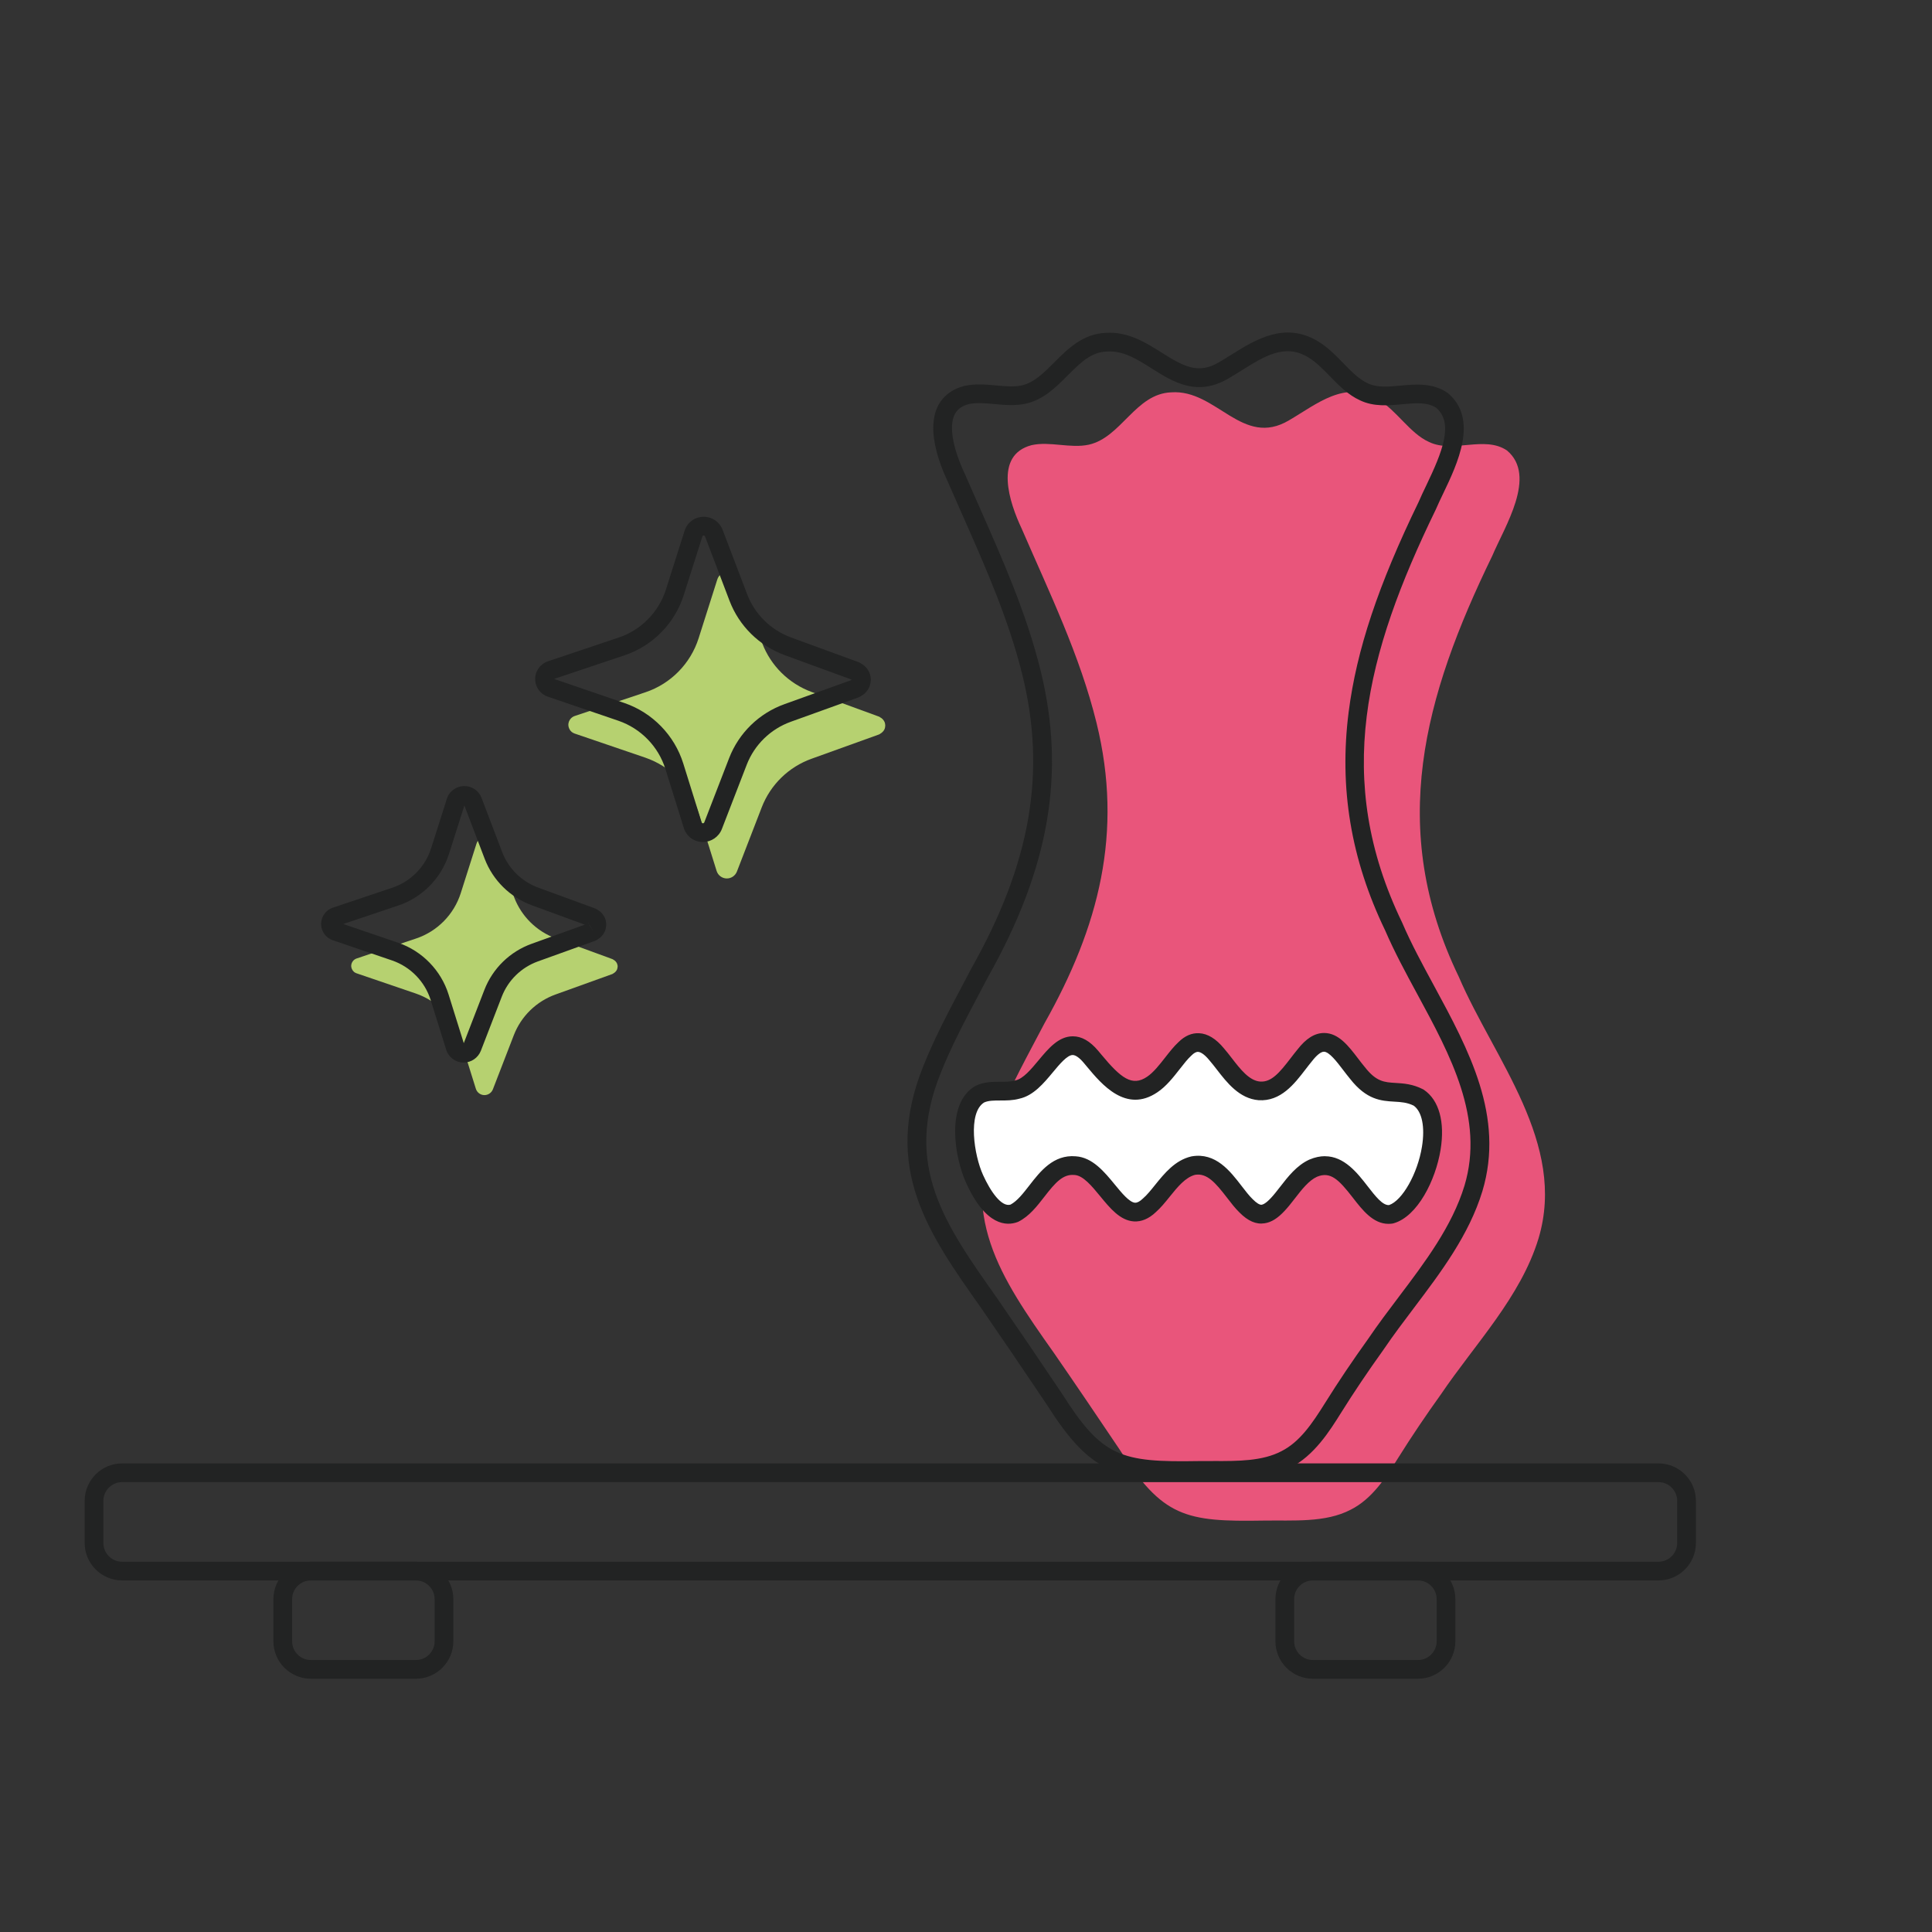<?xml version="1.0" encoding="UTF-8"?><svg id="Capa_1" xmlns="http://www.w3.org/2000/svg" viewBox="0 0 800 800"><rect x="0" y="0" width="800" height="800" fill="#333333" stroke="none"/><defs><style>.cls-1{fill:#e9557b;}.cls-2{fill:#fff;}.cls-3{fill:#222323;}.cls-4{fill:#b6d170;}</style></defs><path class="cls-1" d="M523.18,629.64c-32.31.55-41.82-1.39-59.66-29.55-8.95-13.32-17.95-26.61-27.07-39.81-22.54-31.88-39.68-56.88-23.56-96.72,5.46-13.74,12.77-26.73,19.62-39.85,22.55-39.97,32.67-79.03,21.56-124.29-6.89-28.08-19.59-54.15-31-80.49-5.08-10.75-11.73-30.48,4.12-34.61,7.58-1.68,16.04,1.47,23.68-.19,13.48-3.06,19.32-21.12,34.11-21.67,18.78-1.34,29.44,23.15,48.85,11.54,11.37-6.62,23.09-16.8,36.63-8.71,7.94,4.65,13.27,14.11,21.25,17.71,9.98,4.84,22.95-2.8,32.31,3.54,12.57,10.59-1.02,31.56-6.09,43.59-28.31,58.24-43.58,112.84-13.9,174.28,14.73,34.29,44.84,69.04,33.03,108.44-7.39,24.25-26.29,43.67-40.38,64.48-6.18,8.62-12.11,17.37-17.74,26.38-5.18,8.28-10.86,16.99-19.6,21.4-10.54,5.52-23.83,4.33-35.97,4.53h-.19Z"/><path class="cls-2" d="M402.74,454.75c-9.62,5.74-6.24,25.92-2.06,35.05,3.11,6.88,9.08,16.93,16.43,14.2,9.17-4.61,13.29-20.76,25.17-19.71,12.38.73,18.77,27.83,30.76,16.46,5.6-4.9,10.12-14.55,18.2-16.46,10.4-1.79,15.7,10.68,21.88,16.68,2.42,2.44,4.75,3.71,7.05,3.36,2.02-.29,4.06-1.8,6.16-4.09,4.45-4.77,8.37-12.06,14.54-14.88,15.88-6.7,20.79,20.72,32.2,19.08,13.18-3.73,24.5-39.41,11.46-48.31-9.44-4.85-16.02,1.77-25.36-10.24-6.63-7.99-12.32-19.63-21.85-7.21-5.07,6.08-10.14,15.22-18.77,14.66-7.92-.64-12.79-9.57-17.62-15.09-3.84-4.7-8.4-7.12-13.2-2.29-4.16,3.79-8.23,11.21-13.5,14.73-10.88,7.38-18.92-3.8-25.4-11.48-12.61-14.96-18.71,11.15-30.5,13.58-5,1.46-10.83-.38-15.5,1.91l-.1.05Z"/><path class="cls-3" d="M489.76,612.81c-28.93,0-39.33-4.42-56.42-31.37-10.24-15.25-18.83-27.87-27.01-39.73-22.03-31.15-41.07-58.09-23.96-100.37,4.48-11.26,10.23-22.13,15.79-32.63,1.33-2.52,2.67-5.04,3.98-7.56.02-.04.04-.07.06-.11,24.57-43.56,31.1-81.02,21.17-121.46-5.61-22.87-15.34-44.87-24.76-66.14-2.02-4.56-4.03-9.11-6.01-13.67-4.36-9.25-8.66-22.16-4.42-31.23,2.03-4.35,5.87-7.37,11.09-8.73.05-.01.09-.02.14-.03,4.39-.97,8.79-.57,13.04-.18,3.82.35,7.44.69,10.66-.01,5.08-1.15,9.16-5.24,13.47-9.56,5.53-5.54,11.79-11.81,21.25-12.19,9.26-.64,16.65,4.04,23.19,8.17,9.17,5.8,15.23,9.09,23.88,3.91,1.65-.96,3.26-1.97,4.97-3.04,9.83-6.14,22.05-13.79,35.64-5.68,4.12,2.42,7.48,5.85,10.72,9.18,3.36,3.45,6.54,6.71,10.14,8.33.03.02.07.03.1.05,3.74,1.81,8.42,1.38,13.39.92,6.24-.58,13.31-1.23,19.4,2.9.11.08.22.16.32.24,12.77,10.76,3.88,29.29-2,41.56-1.13,2.36-2.2,4.59-3.01,6.51-.03.06-.06.13-.09.19-29.03,59.74-42.51,111.67-13.9,170.9.03.05.05.1.07.16,3.67,8.55,8.25,17.01,13.11,25.97,14.43,26.64,29.35,54.18,20.07,85.12-5.54,18.16-17.18,33.57-28.44,48.47-4.21,5.58-8.57,11.35-12.44,17.07-.02.03-.04.06-.06.09-6.53,9.1-12.28,17.66-17.6,26.17-4.68,7.48-11.09,17.73-21.14,22.81-9.54,4.99-20.66,4.96-31.43,4.92-2.09,0-4.18-.01-6.22.02h-.22c-2.28.04-4.45.06-6.53.06ZM408.99,404.79c-1.31,2.52-2.64,5.03-3.98,7.55-5.46,10.32-11.12,21-15.45,31.89-15.53,38.38,1.53,62.5,23.12,93.04,8.24,11.94,16.85,24.6,27.12,39.89.02.03.04.06.06.09,16.56,26.13,24.26,28.29,56.32,27.75.02,0,.04,0,.07,0h.19c2.03-.03,4.17-.03,6.31-.02,9.82.03,19.97.07,27.86-4.07,7.56-3.82,12.67-11.32,18.11-20.02,5.39-8.64,11.23-17.32,17.84-26.54,3.98-5.88,8.39-11.71,12.65-17.35,10.85-14.36,22.07-29.22,27.2-46.04,8.34-27.84-5.79-53.94-19.47-79.18-4.71-8.69-9.57-17.67-13.38-26.52-14.18-29.39-19.12-58.97-15.11-90.44,3.27-25.63,12.22-52.48,29.01-87.05.87-2.07,1.97-4.35,3.12-6.75,6.61-13.79,11.49-25.74,4.16-32.14-3.77-2.45-8.59-2-14.17-1.48-5.52.51-11.77,1.09-17.43-1.64-4.91-2.23-8.74-6.16-12.45-9.96-3.02-3.09-5.87-6.01-9.11-7.92-9.55-5.7-17.9-.47-27.58,5.58-1.68,1.05-3.42,2.14-5.14,3.14-13.14,7.86-23.14,1.54-31.97-4.04-6.08-3.84-11.82-7.47-18.56-6.99-.04,0-.09,0-.13,0-6.45.24-10.93,4.73-16.12,9.92-4.9,4.91-9.97,9.99-17.28,11.65-4.43.96-8.82.56-13.05.17-3.8-.35-7.39-.68-10.58.01-2.96.79-4.91,2.25-5.96,4.49-2.29,4.89-.67,13.89,4.43,24.69.02.04.04.08.05.12,1.98,4.56,3.99,9.12,6.01,13.67,9.55,21.58,19.43,43.89,25.2,67.43,10.43,42.48,3.67,81.68-21.92,127.07ZM574.94,506.77c-6.36,0-10.79-5.71-14.73-10.8-5.92-7.64-9.33-11-14.89-8.69-3.42,1.58-6.29,5.29-9.07,8.88-1.34,1.73-2.73,3.52-4.2,5.1-2.94,3.2-5.63,4.88-8.45,5.28-3.44.54-6.84-.92-10.35-4.47-1.8-1.74-3.53-3.99-5.2-6.17-4.77-6.2-8.28-10.22-13.15-9.44-4.04,1.01-7.35,5.1-10.54,9.06-1.83,2.27-3.72,4.61-5.82,6.46-2.87,2.7-5.9,3.96-9.01,3.78-5.69-.36-9.87-5.44-13.9-10.35-3.5-4.26-7.11-8.67-10.69-8.88-.04,0-.08,0-.11,0-4.69-.41-7.82,3.13-12.39,9.03-3.07,3.96-6.25,8.05-10.69,10.29-.13.06-.26.12-.39.17-4.46,1.66-13.17,1.76-21.32-16.23-4.74-10.35-8.55-32.72,3.61-39.98.06-.04.12-.07.19-.11l.1-.05s.06-.03.09-.05c3.41-1.67,7.03-1.66,10.23-1.66,2.16,0,4.2,0,5.89-.49.1-.03.2-.05.31-.08,3.2-.66,6.44-4.54,9.57-8.3,4.07-4.89,8.28-9.94,14.17-9.96h.03c3.66,0,7.09,1.96,10.49,5.98.45.53.91,1.08,1.37,1.64,8.06,9.7,12.71,13.32,18.89,9.13,2.63-1.76,5.11-4.92,7.5-7.98,1.85-2.36,3.59-4.59,5.5-6.35,2.62-2.6,5.47-3.85,8.54-3.7,3.55.17,7.01,2.29,10.3,6.29,1.1,1.26,2.15,2.62,3.26,4.06,3.54,4.57,7.2,9.31,11.71,9.67,4.66.33,8.03-3.66,12.68-9.73.89-1.17,1.82-2.37,2.75-3.49,3.58-4.64,7.19-6.89,11.05-6.89h.01c6.01,0,10.12,5.39,14.09,10.59.89,1.17,1.81,2.38,2.72,3.46.03.03.05.06.08.09,4.72,6.07,8.07,6.26,12.71,6.54,3.31.2,7.05.42,11.36,2.63.14.07.28.16.41.25,6.23,4.25,8.73,13.29,6.86,24.79-2.06,12.68-9.58,27.66-19.45,30.45-.17.05-.33.08-.5.11-.54.08-1.06.11-1.57.11ZM548.64,478.77c8.04,0,13.49,7.03,17.69,12.45,3.16,4.07,6.16,7.95,8.84,7.78,5.5-1.86,11.82-13,13.63-24.15,1.32-8.14.06-14.47-3.39-17.01-2.76-1.36-5.22-1.51-8.05-1.67-5.38-.32-11.47-.68-18.34-9.47-.99-1.2-1.95-2.45-2.88-3.67-2.56-3.36-5.75-7.53-7.93-7.54h0c-1.23,0-3.03,1.43-4.94,3.92-.03.04-.07.08-.1.12-.84,1.01-1.69,2.12-2.6,3.3-4.56,5.94-10.22,13.33-19.4,12.74-7.99-.65-13.14-7.31-17.28-12.66-1.05-1.36-2.05-2.64-3.01-3.75-.03-.03-.06-.07-.08-.1-2.43-2.97-3.99-3.47-4.71-3.5-.8-.04-1.71.46-2.73,1.49-.05.05-.09.09-.14.13-1.45,1.33-3.02,3.33-4.68,5.46-2.64,3.38-5.63,7.21-9.28,9.64-13.02,8.83-23.14-3.34-29.18-10.6-.45-.54-.9-1.08-1.34-1.6-1.75-2.08-3.37-3.22-4.56-3.22h0c-2.27,0-5.44,3.81-8.23,7.17-3.76,4.52-8.02,9.63-13.8,10.9-2.71.76-5.49.76-7.93.76-2.55,0-4.95,0-6.73.83-6.84,4.27-4.18,21.83-.42,30.04,3.04,6.72,7.6,13.38,11.37,12.24,2.79-1.49,5.24-4.66,7.84-8,4.42-5.7,9.91-12.79,19.15-12,6.94.44,11.85,6.42,16.18,11.69,2.84,3.46,6.06,7.39,8.39,7.53.9.04,1.99-.52,3.24-1.72.04-.04.08-.07.12-.11,1.62-1.41,3.24-3.42,4.95-5.55,3.86-4.78,8.24-10.19,14.91-11.77.08-.02.15-.03.23-.05,9.93-1.71,15.92,6.08,20.73,12.34,1.57,2.04,3.06,3.97,4.51,5.38,1.6,1.61,2.93,2.44,3.75,2.31.47-.07,1.69-.47,3.91-2.88,1.24-1.33,2.46-2.91,3.76-4.58,3.21-4.15,6.85-8.84,12.03-11.21.03-.02.07-.03.1-.04,2.3-.97,4.42-1.39,6.39-1.39Z"/><path class="cls-3" d="M686.72,654.42H50.57c-8.55,0-15.51-6.96-15.51-15.51v-17.44c0-8.55,6.96-15.51,15.51-15.51h636.16c8.55,0,15.51,6.96,15.51,15.51v17.44c0,8.55-6.96,15.51-15.51,15.51ZM50.57,613.72c-4.28,0-7.76,3.48-7.76,7.76v17.44c0,4.28,3.48,7.76,7.76,7.76h636.16c4.28,0,7.76-3.48,7.76-7.76v-17.44c0-4.28-3.48-7.76-7.76-7.76H50.57Z"/><path class="cls-3" d="M172.21,695.13h-43.49c-8.55,0-15.51-6.96-15.51-15.51v-17.44c0-8.55,6.96-15.51,15.51-15.51h43.49c8.55,0,15.51,6.96,15.51,15.51v17.44c0,8.55-6.96,15.51-15.51,15.51ZM128.72,654.42c-4.28,0-7.76,3.48-7.76,7.76v17.44c0,4.28,3.48,7.76,7.76,7.76h43.49c4.28,0,7.76-3.48,7.76-7.76v-17.44c0-4.28-3.48-7.76-7.76-7.76h-43.49Z"/><path class="cls-3" d="M587.13,695.13h-43.49c-8.55,0-15.51-6.96-15.51-15.51v-17.44c0-8.55,6.96-15.51,15.51-15.51h43.49c8.55,0,15.51,6.96,15.51,15.51v17.44c0,8.55-6.96,15.51-15.51,15.51ZM543.64,654.42c-4.28,0-7.76,3.48-7.76,7.76v17.44c0,4.28,3.48,7.76,7.76,7.76h43.49c4.28,0,7.76-3.48,7.76-7.76v-17.44c0-4.28-3.48-7.76-7.76-7.76h-43.49Z"/><path class="cls-4" d="M200.87,346.75c1.55,0,2.95.95,3.5,2.4l8.54,22.42c3.01,7.89,9.29,14.08,17.24,17l23.44,8.58c.18.06.3.19.46.28.13.07.26.14.38.23.18.14.34.27.49.45.23.26.44.55.58.87.08.2.15.41.18.61.05.2.08.41.07.61l-.08.66c-.03.2-.1.41-.18.61-.15.33-.36.63-.6.89-.14.16-.3.29-.48.43-.1.08-.21.14-.32.2-.18.11-.32.25-.52.33l-23.49,8.46c-7.97,2.85-14.29,9.01-17.33,16.89l-8.65,22.38c-.56,1.45-1.96,2.41-3.51,2.41-1.63,0-3.07-1.08-3.55-2.63l-6.41-20.51c-2.77-8.88-9.62-15.89-18.41-18.91l-24.61-8.4c-.28-.1-.53-.23-.76-.38-.15-.1-.3-.2-.43-.36-.33-.31-.58-.69-.76-1.15-.05-.13-.1-.28-.13-.43-.08-.23-.1-.48-.1-.74,0-.25.03-.51.1-.74.03-.15.08-.31.13-.43.15-.41.41-.76.69-1.07.13-.13.25-.23.38-.33.28-.2.56-.38.89-.48l24.66-8.28c8.8-2.95,15.69-9.95,18.51-18.79l6.51-20.48c.49-1.58,1.94-2.61,3.57-2.61Z"/><path class="cls-4" d="M301.29,236.81c1.84,0,3.51,1.13,4.17,2.85l10.15,26.67c3.57,9.38,11.06,16.75,20.51,20.22l27.89,10.2c.21.07.36.23.54.34.16.09.31.17.45.28.21.16.41.33.58.53.28.31.52.66.69,1.04.09.24.18.48.21.73.06.24.09.48.09.73l-.09.79c-.03.24-.12.48-.21.73-.17.4-.42.75-.71,1.06-.17.19-.36.35-.57.51-.12.09-.25.16-.38.24-.21.13-.38.3-.62.39l-27.94,10.06c-9.47,3.39-16.99,10.72-20.62,20.09l-10.29,26.62c-.67,1.72-2.34,2.87-4.18,2.86-1.94,0-3.66-1.28-4.23-3.13l-7.62-24.39c-3.3-10.56-11.44-18.9-21.9-22.5l-29.28-9.99c-.33-.12-.63-.27-.91-.46-.18-.12-.36-.24-.51-.42-.39-.36-.69-.82-.9-1.36-.06-.15-.12-.33-.15-.51-.09-.27-.12-.57-.12-.88,0-.3.03-.6.12-.88.03-.18.09-.36.15-.51.18-.48.49-.91.82-1.27.15-.15.3-.27.45-.39.33-.24.67-.45,1.06-.57l29.33-9.84c10.47-3.51,18.66-11.84,22.01-22.35l7.74-24.36c.58-1.87,2.31-3.11,4.24-3.1Z"/><path class="cls-3" d="M192.01,439.97h-.02c-3.35,0-6.26-2.16-7.25-5.36l-6.4-20.5c-2.39-7.65-8.36-13.79-15.97-16.4l-24.61-8.4c-.66-.24-1.18-.51-1.66-.83-.24-.16-.65-.44-1.07-.89-.69-.68-1.22-1.5-1.58-2.44-.11-.29-.21-.6-.28-.9-.14-.52-.21-1.08-.21-1.68,0-.58.07-1.14.22-1.67.07-.3.16-.6.29-.92.29-.77.79-1.55,1.44-2.27.04-.04.08-.08.12-.12.24-.24.47-.43.71-.62.04-.03.08-.07.13-.1.47-.34,1.11-.76,1.97-1.03l24.62-8.26c7.61-2.55,13.61-8.64,16.05-16.3l6.51-20.47c.98-3.17,3.89-5.31,7.25-5.31h.02c3.19,0,5.98,1.93,7.11,4.89l8.54,22.43c2.6,6.83,8.06,12.21,14.96,14.74l23.44,8.58c.53.18.95.47,1.17.63.25.14.46.28.66.43.32.25.72.57,1.11,1.03.46.52.88,1.15,1.17,1.82.03.07.06.14.09.22.1.27.26.7.35,1.24.09.44.14.89.14,1.34,0,.15,0,.31-.03.46l-.08.66c-.09.68-.28,1.21-.4,1.52-.02.06-.05.13-.08.19-.3.68-.73,1.34-1.28,1.94-.32.37-.69.68-.98.89-.23.17-.42.29-.61.41-.25.18-.66.47-1.24.68l-23.53,8.47c-6.91,2.48-12.39,7.81-15.03,14.64l-8.65,22.38c-1.14,2.93-4,4.89-7.12,4.89ZM142.11,382.6l22.78,7.78c9.94,3.42,17.74,11.43,20.86,21.43l6.29,20.14,8.52-22.03c3.45-8.93,10.61-15.91,19.64-19.14l21.95-7.9-21.92-8.02c-9.01-3.31-16.13-10.33-19.54-19.26l-8.4-22.06-6.4,20.12c-3.19,10-11.03,17.96-20.97,21.3l-22.82,7.66ZM243.96,383.01l1.69,2.55-1.5-2.48-.18-.07ZM243.63,383.41s.07.03.11.04l-.11-.04ZM140.16,383.25s0,0,0,0c0,0,0,0,0,0ZM243.57,382.41l.18.02-.12-.2s-.08.05-.12.08c0,0,0,0,0,0l.03.04.14-.05s-.09.04-.13.05l.03.05ZM140.36,382h0s0,0,0,0h0ZM247.35,376.68s.03.02.04.02c-.01,0-.03-.02-.04-.02ZM192.42,333.14h0s0,0,0,0Z"/><path class="cls-3" d="M291.08,348.67h-.02c-3.66,0-6.84-2.37-7.92-5.86l-7.61-24.38c-2.91-9.33-10.19-16.8-19.46-19.98l-29.27-9.99c-.7-.26-1.29-.55-1.81-.91-.26-.17-.7-.47-1.14-.95-.75-.74-1.33-1.63-1.73-2.66-.12-.31-.23-.64-.3-.98-.15-.57-.23-1.16-.23-1.82,0-.66.08-1.25.24-1.82.07-.33.18-.67.32-1.01.31-.82.85-1.67,1.57-2.45.04-.04.07-.08.11-.12.27-.26.53-.48.79-.69.04-.03.08-.06.13-.1.51-.37,1.21-.83,2.14-1.12l29.29-9.83c9.27-3.11,16.58-10.53,19.55-19.85l7.74-24.35c1.07-3.46,4.26-5.81,7.93-5.81h.02c3.48,0,6.54,2.11,7.78,5.34l10.16,26.68c3.17,8.33,9.82,14.88,18.23,17.96l27.88,10.2c.57.2,1,.5,1.24.67.22.12.48.28.76.49.35.26.77.61,1.2,1.11.51.57.96,1.26,1.28,1.98.03.07.06.14.08.2.11.3.29.77.39,1.36.1.48.16.97.16,1.45,0,.15,0,.3-.03.45l-.09.79c-.1.74-.31,1.31-.44,1.65-.02.06-.05.12-.07.18-.32.73-.78,1.44-1.36,2.08-.38.43-.76.75-1.09,1-.26.19-.47.33-.69.46-.27.2-.72.51-1.34.74l-27.97,10.07c-8.42,3.02-15.09,9.52-18.31,17.84l-10.29,26.62c-1.25,3.2-4.37,5.34-7.79,5.34ZM229.47,281.14l29.1,9.97c11.6,3.99,20.7,13.34,24.35,25.01l7.62,24.39c.07.24.3.4.53.4h0c.24,0,.47-.16.56-.39l10.29-26.61c4.03-10.42,12.39-18.57,22.93-22.34l27.56-9.92c.09-.06.17-.12.26-.17-.09-.05-.17-.1-.25-.15l-27.53-10.07c-10.52-3.86-18.83-12.06-22.81-22.49l-10.15-26.67c-.08-.21-.3-.36-.55-.36h0c-.25,0-.46.15-.53.37l-7.75,24.38c-3.72,11.67-12.87,20.96-24.48,24.85l-29.15,9.78ZM229.25,281.49s0,0,0,0c0,0,0,0,0,0ZM229.6,281.42s0,0,0,0c0,0,0,0,0,0ZM229.39,281.38s0,0,0,0c0,0,0,0,0,0ZM352.73,281.2s0,.03,0,.05c0-.02,0-.03,0-.05ZM229.2,281.23s0,0,0,0c0,0,0,0,0,0ZM229.4,280.93s0,0,0,0c0,0,0,0,0,0ZM229.26,280.82s0,0,0,0c0,0,0,0,0,0ZM356.74,274.89h0,0ZM356.54,274.77s0,0,.01,0c0,0,0,0-.01,0Z"/></svg>